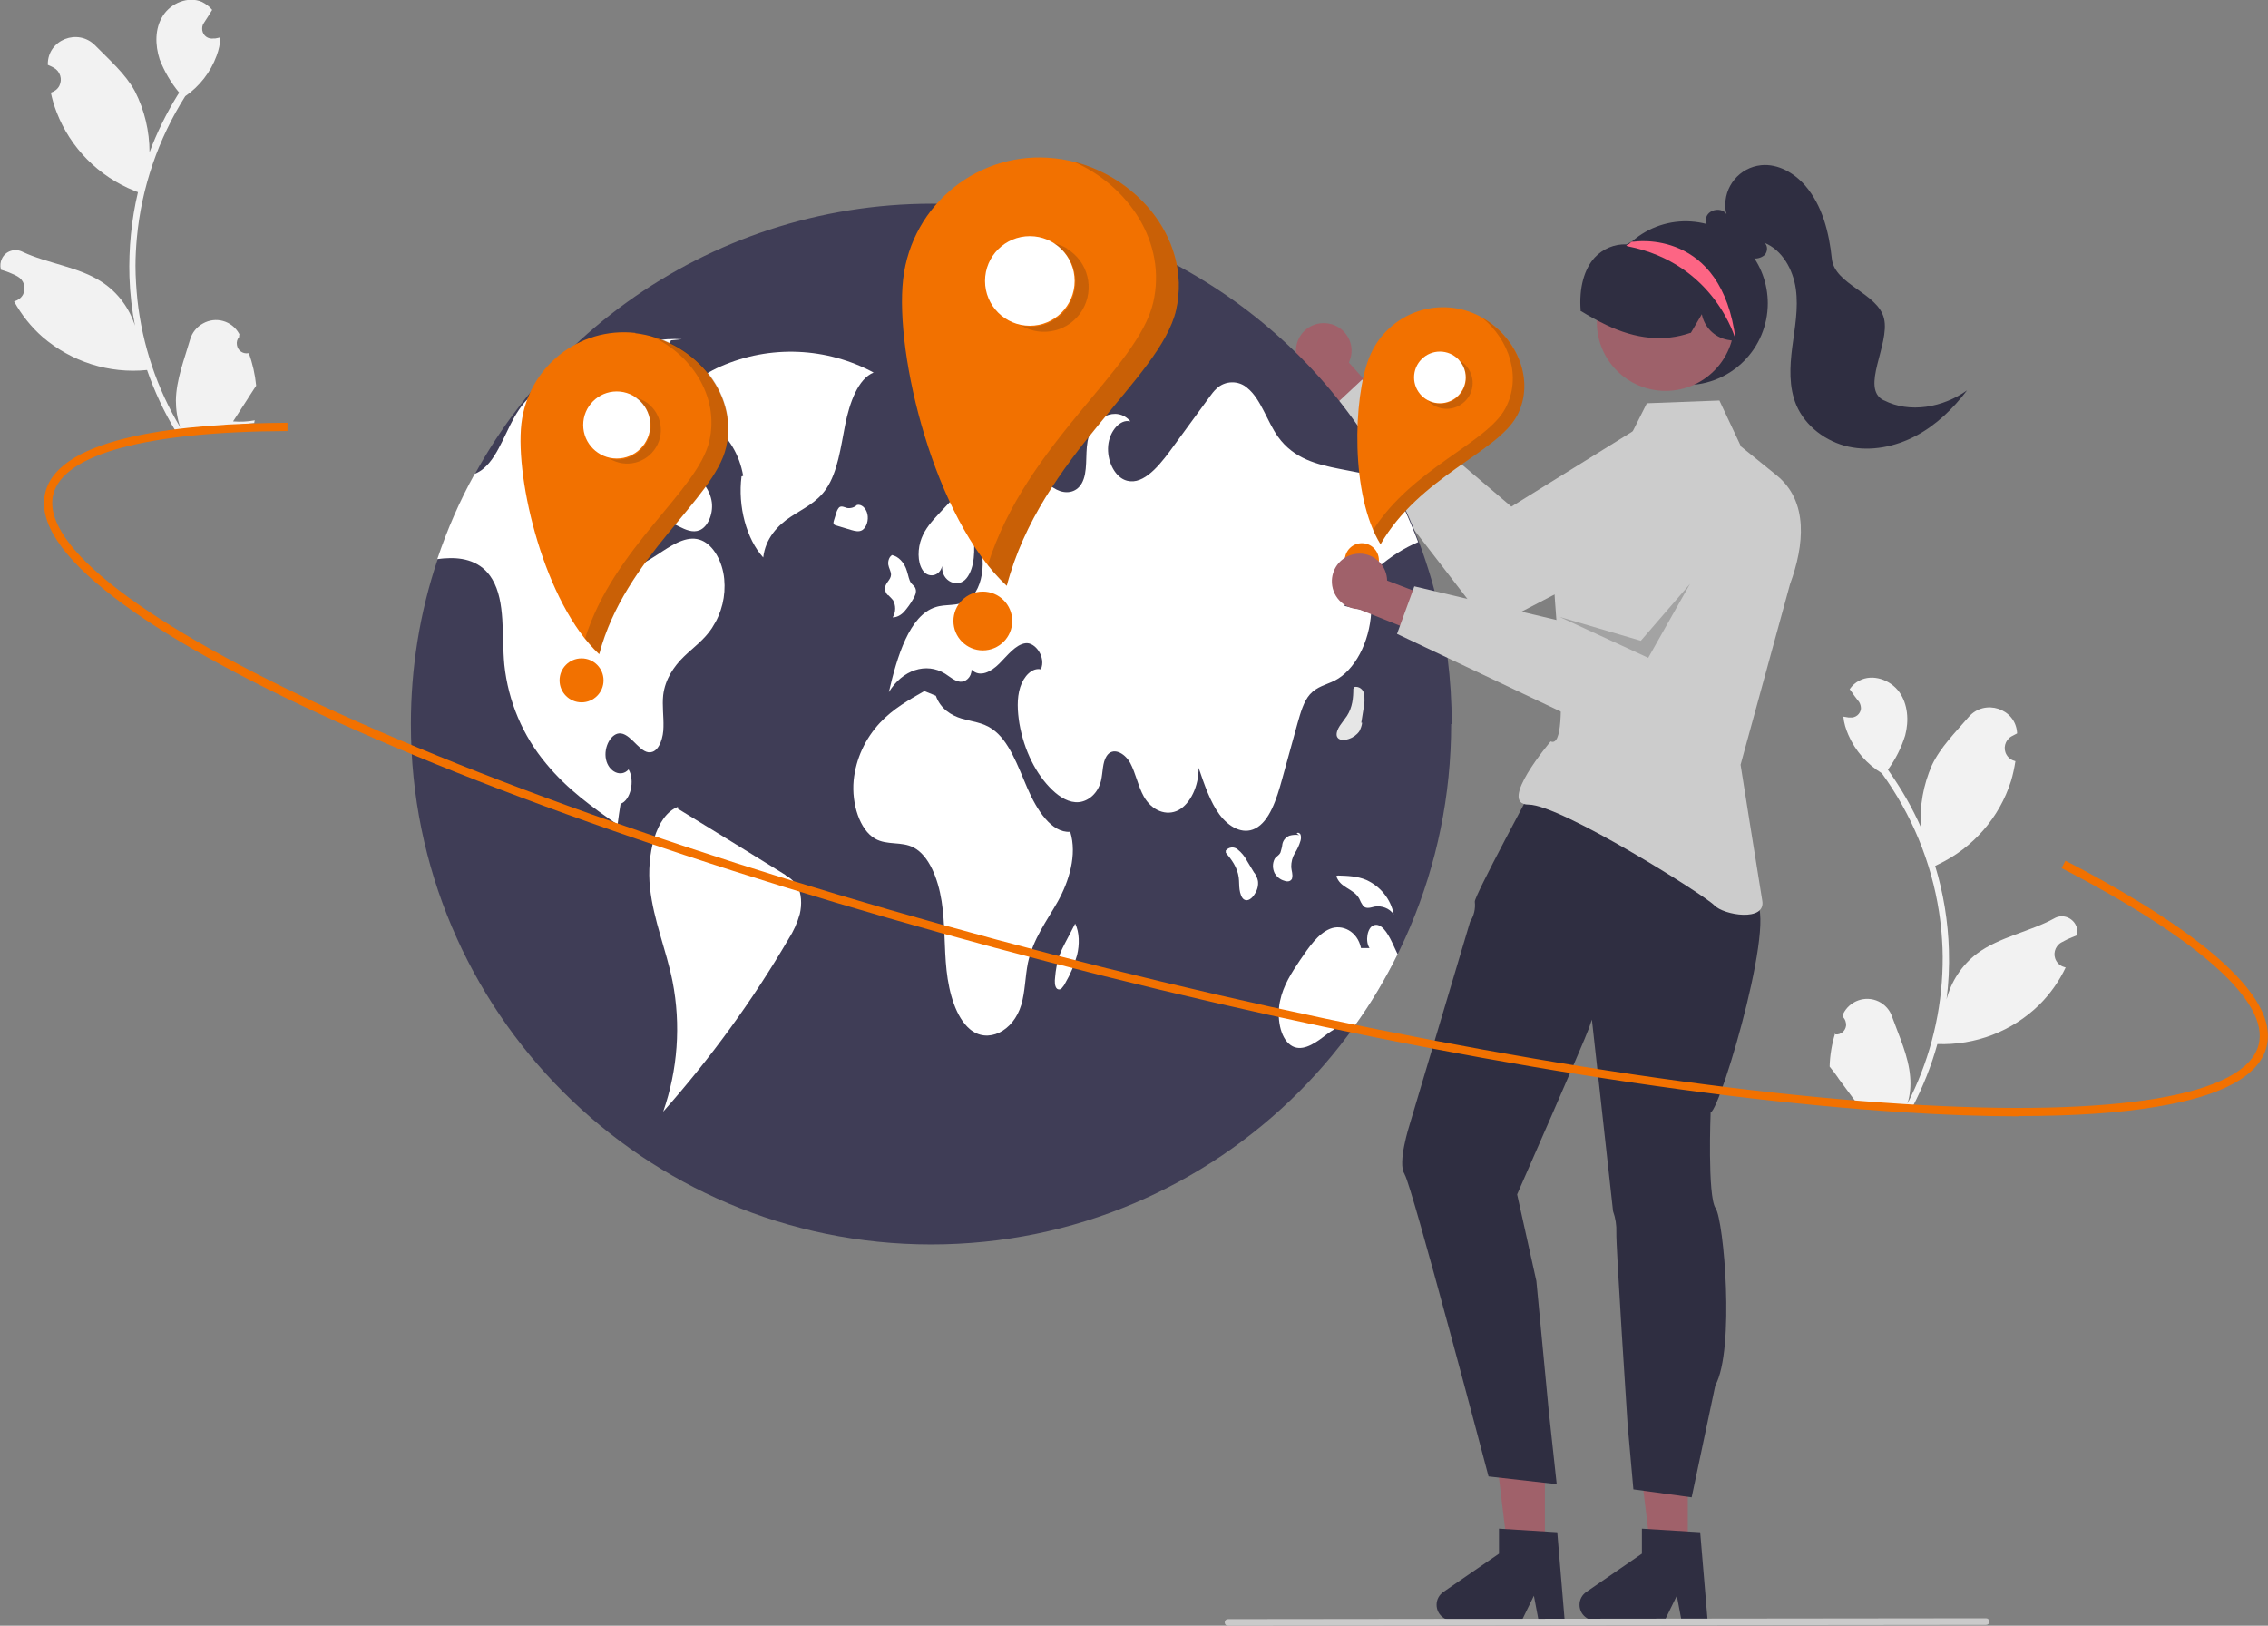 <svg xmlns="http://www.w3.org/2000/svg" id="Layer_1" data-name="Layer 1" viewBox="0 0 825.2 591.4"><rect x="0" y="0" width="825.2" height="591.4" fill="#808080" stroke="none"/><defs><style>      .cls-1 {        fill: #f27100;      }      .cls-1, .cls-2, .cls-3, .cls-4, .cls-5, .cls-6, .cls-7, .cls-8, .cls-9, .cls-10, .cls-11, .cls-12, .cls-13 {        stroke-width: 0px;      }      .cls-2 {        fill: #fd6584;      }      .cls-3 {        fill: #cacaca;      }      .cls-4 {        fill: #a0616a;      }      .cls-5 {        fill: #3f3d56;      }      .cls-6 {        fill: #f2f2f2;      }      .cls-7 {        fill: #2f2e41;      }      .cls-8 {        fill: #ccc;      }      .cls-9 {        fill: #fff;      }      .cls-10 {        fill: #e6e6e6;      }      .cls-11 {        fill: #9e616a;      }      .cls-12 {        fill: #000;      }      .cls-12, .cls-13 {        isolation: isolate;        opacity: .2;      }      .cls-13 {        fill: #231f20;      }    </style></defs><path class="cls-6" d="M667.8,376.3c2,.2,3.7-1.3,3.9-3.3,0-1.1-.3-2.1-1-2.9,0-.4-.1-.6-.2-1,0,0,0-.2.1-.2,2.3-4.8,8.1-6.9,12.9-4.6,2.3,1.1,4.1,3.1,4.9,5.5,2.6,7.2,6,14.4,6.6,21.9.3,3.3,0,6.6-1,9.8,7.6-14.7,11.9-30.8,12.7-47.3.2-4.1.2-8.3-.1-12.4-.2-3.4-.6-6.8-1.1-10.1-2.8-18.2-10-35.5-20.8-50.4-5.4-3.3-9.7-8.2-12.2-14-.9-2.1-1.6-4.3-1.8-6.6.6.1,1.3.2,1.9.3.2,0,.4,0,.6,0h0c2,.2,3.7-1.3,3.9-3.2,0-.9-.2-1.7-.7-2.5-.3-.3-.5-.7-.8-1-.4-.5-.8-1.1-1.2-1.6,0,0,0-.1-.1-.2-.4-.6-.9-1.2-1.3-1.8.9-1.3,2.1-2.4,3.5-3.1,4.9-2.6,11.3-.3,14.5,4.1,3.2,4.4,3.6,10.5,2.2,15.8-1.4,4.5-3.5,8.7-6.3,12.5.2.3.5.7.7,1,4.4,6.3,8.2,12.9,11.3,19.9-.5-7.7.9-15.4,4-22.5,3.1-6.6,8.6-12,13.4-17.6,5.8-6.7,17-3.1,17.6,5.7,0,0,0,.2,0,.3-.7.4-1.4.7-2.1,1.1-2.3,1.4-3.1,4.4-1.7,6.7.7,1.2,1.9,2,3.2,2.3h0c-.4,2.5-.9,4.9-1.6,7.2-4.2,13.3-13.8,24.3-26.4,30.3-.4.2-.8.4-1.2.6,3,9.9,4.7,20.2,5,30.6.2,6.1-.1,12.2-.9,18.3v-.2c1.7-6.7,5.6-12.6,11.1-16.8,8.2-6.1,19.4-8,28.1-12.8,2.7-1.6,6.1-.6,7.7,2.1.7,1.2.9,2.5.7,3.8,0,0,0,.2,0,.2-1.3.5-2.5,1-3.8,1.6-.7.4-1.4.7-2.1,1.1-2.3,1.4-3.1,4.4-1.7,6.7.7,1.2,1.9,2,3.2,2.3h0c0,0,.1,0,.2,0-2.4,5.1-5.7,9.7-9.6,13.6-9.9,9.7-23.3,14.8-37.1,14.3h0c-2.2,8-5.3,15.7-9.1,23l-28.7-1.3c0-.3-.2-.7-.2-1,2.6.3,5.3.3,8-.1-2-2.7-4-5.4-6-8.1,0,0,0-.1-.1-.2-1-1.4-2-2.8-3.1-4.1h0c.1-4.1.8-8.2,2-12.1h0Z"></path><path class="cls-6" d="M90.3,128.5c-2,.3-3.8-1-4.1-3-.2-1.1.1-2.1.8-2.9,0-.4,0-.6.1-1,0,0,0-.1-.1-.2-2.6-4.7-8.5-6.4-13.2-3.7-2.2,1.2-3.9,3.3-4.6,5.7-2.1,7.3-5.1,14.7-5.2,22.3,0,3.3.5,6.6,1.6,9.8-8.5-14.2-13.8-30-15.6-46.4-.4-4.1-.7-8.3-.7-12.4,0-3.4.2-6.8.5-10.2,1.7-18.3,7.8-36,17.6-51.5,5.2-3.6,9.2-8.7,11.4-14.7.8-2.1,1.3-4.4,1.4-6.7-.6.1-1.2.3-1.9.4-.2,0-.4,0-.6,0h0c-2,.3-3.8-1-4.1-3-.1-.9,0-1.8.5-2.5.2-.4.5-.7.7-1.1.4-.6.7-1.1,1.1-1.7,0,0,0-.1.1-.2.4-.6.8-1.3,1.2-1.9-1-1.2-2.3-2.2-3.7-2.9-5-2.2-11.3.4-14.2,5-3,4.6-2.9,10.7-1.2,15.9,1.7,4.4,4.1,8.5,7.1,12.1-.2.4-.5.7-.7,1.1-4,6.5-7.4,13.4-10.1,20.6,0-7.7-1.8-15.3-5.3-22.2-3.5-6.4-9.3-11.4-14.5-16.7-6.2-6.3-17.2-2.1-17.2,6.8,0,0,0,.2,0,.3.7.3,1.4.6,2.1,1,2.4,1.3,3.3,4.2,2.1,6.6-.6,1.2-1.8,2.1-3.1,2.5h0c.5,2.4,1.2,4.8,2.1,7.1,5,13,15.3,23.4,28.3,28.6.4.2.8.3,1.3.5-2.4,10.1-3.4,20.5-3.1,30.8.2,6.1.9,12.2,2.1,18.2v-.2c-2.1-6.6-6.3-12.3-12.1-16.1-8.5-5.6-19.8-6.7-28.9-11-2.8-1.4-6.2-.3-7.5,2.5-.6,1.2-.7,2.6-.4,3.8,0,0,0,.1,0,.2,1.3.4,2.6.8,3.9,1.4.7.3,1.4.6,2.1,1,2.4,1.3,3.3,4.2,2.1,6.6-.6,1.2-1.8,2.1-3.1,2.5h0c0,0-.1,0-.2,0,2.7,4.9,6.2,9.3,10.4,13,10.5,9,24.2,13.4,38,12h0c2.7,7.8,6.2,15.3,10.5,22.4l28.5-3.1c0-.3.1-.7.2-1-2.6.5-5.3.6-7.9.4,1.8-2.8,3.7-5.7,5.5-8.5,0,0,0-.1.1-.2.9-1.4,1.9-2.9,2.8-4.3h0c-.4-4.1-1.3-8.1-2.7-11.9h0Z"></path><path class="cls-4" d="M484.4,117.9c5.3,1.5,8.5,7,7,12.3-.2.6-.4,1.1-.6,1.7l15.3,17-8.1,11.8-21.3-24.3c-4.9-2.7-6.6-8.9-3.9-13.7,2.3-4.1,7-6,11.5-4.8Z"></path><path class="cls-8" d="M627.7,159.7h0c-5.8-9.4-18.1-12.4-27.5-6.6,0,0,0,0,0,0l-50.3,31.2-54.3-46.2-13.5,12.6,60,77.8,78-40.6c-1.8.9,10-24.7,7.8-28.2Z"></path><path class="cls-5" d="M528,263.4c0,104.5-84.7,189.3-189.2,189.3h0c-104.6,0-189.3-84.8-189.3-189.3,0-20.3,3.2-40.5,9.7-59.8,25.8-77.3,98.2-129.4,179.7-129.5,69.8,0,134,38.4,166.9,100,4,7.5,7.5,15.2,10.5,23.1.4,1.1.8,2.2,1.2,3.3h0c1.7,4.9,3.3,9.9,4.6,15,4.1,15.6,6.1,31.7,6.1,47.9Z"></path><path class="cls-9" d="M318,135.6c-17.2-9.3-37.8-10.2-55.8-2.3-7.8,3.4-16,9.5-18.6,20.5,10.5-6.2,24.1,3.6,26.8,19.3l-.6.2c-1.4,10.9,1.8,22.8,7.9,29.5.8-7,5.4-11.8,10-14.8,4.5-3,9.6-5.2,13-10.3,4.1-6.1,5.2-15,6.8-23.1,1.6-8.1,4.7-16.8,10.4-19.1Z"></path><path class="cls-9" d="M259.1,228.4c-2.9,4.4-6.8,7.1-10.3,10.5-3.5,3.4-6.8,8.1-7.5,14-.4,3.8.2,7.7.1,11.5,0,3.8-1.4,8.2-4,9.1-4.1,1.5-7.3-6.2-11.5-6.7-3.4-.4-6.4,4.9-5.4,9.5,1,4.6,5.6,6.6,8.2,3.6,2.4,4,.7,11.3-2.9,12.5-.4,2.5-.8,5-1.1,7.6-9.1-6.3-18.2-12.8-25.9-22.1-8.6-10.2-13.9-22.8-15.3-36.1-1-10.7.5-22.9-4.4-31.1-3.9-6.6-10.7-8-16.7-7.6-1.1,0-2.2.2-3.3.3,3.6-10.7,8.1-21.1,13.6-31,1.2-.5,2.4-1.2,3.4-2.1,5.6-4.8,8.1-14.5,12.7-21.2.3-.4.6-.9.9-1.3,4.7-6.1,10.9-9.3,17-12.2,13.4-6.5,27.2-13.1,41.4-12.2l-4,.4c-4.7,13.2-9.4,26.3-14.1,39.5-.7,2-1.4,4-2.2,6.1-2.7,7.5-5.4,15.5-5,23.8.2,5,2,10.3,5.2,12,3.1,1.6,6.4-.4,9.4-2.3,1.3-.8,2.5-1.6,3.7-2.4,4.5-2.9,9.5-5.9,14.2-3.9,4.3,1.8,7.6,7.7,8.2,14,.6,6.2-.9,12.4-4.3,17.6Z"></path><path class="cls-9" d="M285.8,318.3c-13.1-8.1-26.2-16.2-39.3-24.2l.2-.6c-8.2,3.1-11.5,17.6-10.2,29.5,1.3,11.9,5.9,22.5,8.2,34,3.1,15.8,1.9,32.2-3.4,47.4,17.2-19.4,32.5-40.4,45.6-62.8,1.8-2.8,3.2-5.9,4.1-9.1.8-3.4.7-7.6-1-10.3-1.1-1.6-2.5-2.9-4.2-3.8Z"></path><path class="cls-9" d="M234,171.4c-1.4,3.1-1.9,7.3-.7,10.5,1.3,3.3,4,4.8,6.5,6l7.2,3.6c2.4,1.2,5,2.4,7.5,1.4,3-1.2,5-5.8,4.5-10.1-.6-4.6-3.5-7.7-6.1-10.4-3.7-3.8-7.5-7.5-11.2-11.3l-2.1,2.6c-2.3,2.2-4.2,4.8-5.6,7.7Z"></path><path class="cls-9" d="M489.1,220.4c3.3.8,6.5,1.5,9.8,2.3-.6,11-6,21.2-13.3,24.9-3,1.5-6.4,2.1-9,5-2.3,2.6-3.4,6.7-4.5,10.5-1.9,6.8-3.7,13.5-5.6,20.3-2,7.3-4.6,15.4-9.8,18-4.5,2.3-9.6-.5-13-5.1-3.4-4.6-5.5-10.9-7.6-17,.1,6.6-3,13.1-7.3,15.4-4.4,2.3-9.7.2-12.6-4.9-2.1-3.7-3-8.6-5-12.3-2.1-3.7-6.4-5.9-8.6-2.4-1.5,2.3-1.3,5.9-2,8.9-1.1,4.6-4.6,7.5-8.1,7.8-3.4.3-6.8-1.7-9.6-4.4-5.9-5.6-10.3-14.4-12-24.2-.7-4.4-1-9.1.3-13.2,1.3-4.1,4.4-7.2,7.5-6.5,2-4.3-2-10-5.6-9.5-3.6.5-6.5,4.4-9.5,7.4-3,3-7.1,5.2-10.1,2.2,0,2.8-2.2,4.6-4.2,4.4-1.9-.2-3.7-1.8-5.4-2.9-6.9-4.3-15.6-1.4-20.5,6.7,3-13,7.5-27.9,16.9-30.9,3.8-1.3,8-.2,11.6-2.4,6.4-3.8,7.7-18.3,2.2-24.3.7,5.7.6,12.3-2.4,16.1-3,3.9-9.3,1.3-8.9-4.4-.9,3.9-5.2,4.5-7.1,1.5-2-3-1.8-8-.4-11.6s3.8-6.2,6.1-8.7c5-5.4,10.1-10.8,15.8-14.1,5.8-3.4,12.5-4.5,18.3-1.2,3.1,1.8,5.8,4.7,8.9,6.3,3.1,1.6,7.1,1.4,9.2-2.3,2.3-4.1,1.2-10.1,2.1-15.2,1.5-9,10.6-13.2,15.6-7.3-3.7-1-7.6,3.5-8.1,8.8-.5,5.4,2.2,10.8,5.8,12.4,6.1,2.7,12-4.1,16.6-10.3,4.8-6.6,9.6-13.1,14.4-19.7.8-1.1,1.6-2.2,2.6-3.1,3.1-3,8.1-3.1,11.3-.2,4.9,4,7.1,12.1,11.1,17.7,5.8,8.1,14.4,10.1,22.5,11.7,6,1.2,12,2.3,18,3.5,4,7.5,7.5,15.2,10.5,23.1-10.2,4.3-19.6,12.4-26.9,23.3Z"></path><path class="cls-9" d="M508.6,347c-4.5,9.1-9.7,17.9-15.7,26.2-3.8-1.6-7.9,1.3-11.4,4-3.7,2.8-8.2,5.6-11.9,3-3.9-2.7-5.1-10.1-3.9-15.9,1.2-5.9,4.3-10.5,7.3-15,3.2-4.7,6.5-9.6,10.9-11.4,4.4-1.8,10,.8,11.3,7h3.1c-1.7-2.5-.8-7.5,1.5-8.3,2.7-1,5,2.7,6.6,6,.7,1.5,1.4,3,2.1,4.5Z"></path><path class="cls-9" d="M389.3,302.6c-6.7.4-12-7.8-15.5-15.9-3.5-8.1-6.7-17.4-12.8-21.5-3.4-2.4-7.4-2.7-11.1-3.8-3.7-1.1-7.7-3.5-9.4-8.3l-4.2-1.7c-5.6,3.2-11.3,6.4-16.1,11.5-5.4,5.8-8.8,13.1-9.6,21-.8,8.5,2.2,18,7.8,21.2,4.4,2.5,9.6.9,14,3.2,5.6,2.9,8.9,11.3,10.2,19.5s.9,16.9,1.8,25.2,3.4,17.1,8.5,21.4c6.4,5.4,15.8.9,18.7-8.9,1.4-4.8,1.4-10.2,2.4-15.2,1.9-8.8,6.9-15.3,10.9-22.4,4-7.2,7.1-16.9,4.5-25.3Z"></path><path class="cls-9" d="M323.2,216.5c.6.6,1.2,1.2,1.7,1.8,1.1,1.9,1.1,4.4-.1,6.3,1.6,0,3.1-.9,4.2-2.1,1.2-1.4,2.3-2.9,3.2-4.5.7-1.1,1.4-2.6.9-3.9-.3-.9-1.1-1.3-1.6-2-.8-1.1-1-2.8-1.5-4.3-.9-3.2-3.2-5.5-5.6-5.9h.3c-1,.4-1.7,2-1.5,3.5.2,1.3,1,2.4,1,3.7-.1,1.9-2,2.8-2.2,4.8,0,1,.3,1.9,1,2.6Z"></path><path class="cls-10" d="M311.7,183.8s0,0,0,0c.2-.2.4-.4.6-.6l-.6.6Z"></path><path class="cls-9" d="M313.8,192.8c1.5-1,2.3-3.6,1.8-5.8-.5-2.2-2.2-3.7-3.8-3.3-.9.9-2.3,1.3-3.6,1.1-1-.3-2.1-.9-2.9-.2-.5.6-.8,1.2-1,1.9-.3,1-.6,1.9-.9,2.9-.1.3-.2.7-.1,1.1.1.3.4.5.7.6,1.9.6,3.8,1.1,5.7,1.7,1.4.4,2.9.8,4.1,0Z"></path><path class="cls-9" d="M456.4,317.6c-.9-1.4-1.7-2.9-2.6-4.3-.9-1.7-2-3.1-3.5-4.3-1.3-1.1-3.2-.9-4.3.4,0,0,0,0,0,0v.8c2.1,2.5,4.2,5.3,4.7,9,.2,1.5.1,3,.3,4.4s.7,3,1.6,3.6c1.4.9,3-.4,4-2.1.9-1.4,1.3-3,1.1-4.6-.2-1.1-.7-2.1-1.3-3Z"></path><path class="cls-10" d="M495.3,262.9c.3-1.7.5-3.3.8-5,.4-1.8.5-3.7.2-5.5-.3-1.7-1.9-2.8-3.5-2.5,0,0,0,0,0,0l-.4.7c0,3.2-.3,6.7-2.3,9.8-.8,1.2-1.8,2.4-2.6,3.6s-1.4,2.7-1.1,3.8c.5,1.6,2.6,1.6,4.4,1,1.5-.5,2.9-1.5,3.8-2.8.5-1,.9-2,1-3.1Z"></path><path class="cls-9" d="M470.1,319.4c.4-1.2-.2-2.6-.3-4,0-1.8.4-3.5,1.3-5,.9-1.4,1.6-2.9,2.1-4.6.2-.7.2-1.5,0-2.2-.3-.6-1-.9-1.4-.4l.9.6c-1.2-.2-2.4-.1-3.5.2-1.3.5-2.3,1.6-2.6,3-.1,1-.4,2.1-.7,3.1-.5,1.1-1.5,1.4-2.1,2.3-.9,1.7-.8,3.7,0,5.3.8,1.3,2,2.3,3.5,2.7,1,.4,2.4.4,2.9-1Z"></path><path class="cls-9" d="M494.5,326.8c.4,1,.9,1.9,1.5,2.8,1.2,1.2,2.8.5,4.2.2,2.6-.4,5.3.6,6.9,2.8-1.1-5.6-4.9-10.2-10-12.5-3.3-1.4-6.9-1.5-10.3-1.6l-.6.2c1.5,4.5,6.3,4.4,8.4,8.3Z"></path><path class="cls-10" d="M391.2,335.9h0c0,0,.1-.2.2-.3l-.2.3Z"></path><path class="cls-9" d="M387.5,343.1c-.8,1.5-1.5,3-2.1,4.6-.8,2.5-1.3,5.2-1.5,7.8-.2,1.5-.2,3.4.7,4.2.6.4,1.3.3,1.7-.2.5-.6,1-1.2,1.3-1.9,1.9-3.2,3.3-6.6,4.3-10.2.9-3.7.9-8.2-.7-11.4-1.2,2.4-2.5,4.8-3.7,7.1Z"></path><path class="cls-10" d="M351.7,152.1c1.2,1.2,3,1.5,4.5.9,1.6-.7,3-1.6,4.3-2.8,1-.8,1.9-1.7,2.6-2.8.8-1.3.9-2.9.5-4.4-.6-1.7-2.1-2.3-3.4-2.7-2.1-.6-4.2-1.2-6.3-1.9l1.5-1.4c-1.6-.8-3.3.7-4.3,2.6-.6,1.3-1.1,2.6-1.3,4-.5,3,0,6.6,1.8,8.4Z"></path><path class="cls-10" d="M388.8,139.7c1.2,1.4,3.3,1.5,4.7.4,1.2-.9,2-2.3,2.1-3.8.1-1.6-.7-3.5-1.8-3.6l.3-1.5c-2.2-.4-5-.5-6.2,2.2-.8,2.1-.5,4.5,1,6.3Z"></path><path class="cls-1" d="M383.8,57.6c-27.4-3.1-52.1,16.6-55.2,44-3.1,27.4,11.3,86.9,37.7,111.5,12.4-47.2,55.8-75.2,61.6-100.3,6.1-26.9-16.6-52.1-44-55.2Z"></path><circle id="a2705e7e-530b-43fb-b0c6-4087ca2c8018" class="cls-9" cx="374.7" cy="102.2" r="16.3"></circle><circle id="bb575e01-1284-49d3-8651-037e5b7ffa75" class="cls-1" cx="357.6" cy="225.9" r="10.7"></circle><path class="cls-13" d="M388.2,90.5c7.7,4.6,10.2,14.6,5.6,22.3-4.6,7.7-14.6,10.2-22.3,5.6h0c8.8,2,17.5-3.6,19.4-12.4,1.5-6.8-1.5-13.9-7.5-17.5,1.7.4,3.4,1,4.9,1.9Z"></path><path class="cls-13" d="M427.9,112.8c-5.7,25.2-49.2,53.1-61.6,100.3-2.5-2.3-4.8-4.9-6.9-7.5,13.9-44.4,54.6-71.3,60.2-95.6,5-21.8-9-42.4-29-51.2,24.2,6.1,42.9,29.3,37.3,54Z"></path><path class="cls-1" d="M231.2,121.1c-20.6-2.3-39.1,12.5-41.5,33.1-2.3,20.6,8.5,65.3,28.3,83.8,9.3-35.4,41.9-56.5,46.2-75.3,4.6-20.2-12.5-39.1-33.1-41.5Z"></path><circle id="b2d5ab8a-e71c-4a1a-aadf-98f8ab95825b" class="cls-9" cx="224.4" cy="154.6" r="12.2"></circle><circle id="bac33ac8-32b5-423c-9bc5-6c03ceb8d8dc" class="cls-1" cx="211.6" cy="247.5" r="8"></circle><path class="cls-13" d="M234.5,145.9c5.8,3.5,7.7,11,4.2,16.8-3.5,5.8-11,7.7-16.8,4.2,6.6,1.5,13.1-2.7,14.6-9.3,1.1-5.1-1.1-10.4-5.6-13.1,1.3.3,2.5.8,3.7,1.5Z"></path><path class="cls-13" d="M264.3,162.6c-4.3,18.9-36.9,39.9-46.2,75.3-1.9-1.8-3.6-3.6-5.2-5.7,10.5-33.3,41-53.6,45.2-71.8,3.7-16.3-6.7-31.9-21.8-38.4,18.2,4.6,32.2,22,28,40.5Z"></path><polygon class="cls-4" points="614.1 564.1 600.6 564.1 594.3 512.3 614.1 512.3 614.1 564.1"></polygon><path class="cls-7" d="M621.3,589.5h-9.5l-1.7-9-4.4,9h-25.3c-3.1,0-5.7-2.5-5.7-5.7,0-1.9.9-3.6,2.5-4.7l20.2-13.9v-9.1l21.2,1.3,2.7,32.1Z"></path><polygon class="cls-4" points="562.1 564.1 548.6 564.1 542.3 512.3 562.1 512.3 562.1 564.1"></polygon><path class="cls-7" d="M569.3,589.5h-9.5l-1.7-9-4.4,9h-25.3c-3.1,0-5.7-2.5-5.7-5.7,0-1.9.9-3.6,2.5-4.7l20.2-13.9v-9.1l21.2,1.3,2.7,32.1Z"></path><path class="cls-7" d="M511.1,427.3c2.6,3.9,30.5,109.8,30.5,109.8l24.8,2.8-2.9-26.7-4.5-47.2-7-31.5s24.6-56,26.1-60.4l1.1-3.2,7.7,69.7c.9,2.5,1.3,5.1,1.2,7.8-.2,4.4,4.1,69.9,4.1,69.9l2.1,23.5,21.2,2.9,8.6-40.7c7.2-13.2,3.1-60.1.1-64.5s-1.8-34.8-1.8-34.8c3.8-1.3,26.2-77.7,15-77.3.7-4.1,1.3-7.7,1.3-7.7l-19.4-15.7-48.7-12.7-12.3-5.9s-21.9,40.6-21.7,42.6c.3,2.6-.3,5.1-1.7,7.3l-22.1,74.1s-4.4,13.7-1.8,17.6Z"></path><path class="cls-8" d="M633.3,162.1l-7.7-16.4-26.4,1-8.6,17.1s-24.6,29.3-25.4,38.9c-1,12,7.3,70.8-1,67,0,0-19.6,23-8,23s64,32.9,67.5,36.6,18.8,6.1,17.5-1.6-7.9-49.5-7.9-49.5l18-65.7c5.2-14.2,6.8-30.1-4.9-39.6l-13.1-10.6Z"></path><path class="cls-1" d="M535.7,113.8c-14.8-5.9-31.6,1.4-37.5,16.2h0c-5.9,14.8-6.9,50.2,4.1,68,14.1-24.5,42.6-33.5,49.6-46.7,7.5-14.1-1.4-31.6-16.2-37.5Z"></path><circle id="f50692ea-d13f-4759-b5e2-05248e17533e" class="cls-9" cx="523.9" cy="137.3" r="9.4"></circle><circle id="aec6a1c4-a00c-42b6-a49d-0158b63ca54a" class="cls-1" cx="495.5" cy="203.8" r="6.2"></circle><path class="cls-13" d="M533.2,132.8c3.6,3.8,3.5,9.7-.3,13.3-3.8,3.6-9.7,3.5-13.3-.3,4.6,2.4,10.3.7,12.7-3.9,1.9-3.6,1.3-8-1.5-10.9.9.5,1.7,1.1,2.4,1.8Z"></path><path class="cls-13" d="M551.9,151.3c-7,13.2-35.5,22.2-49.6,46.7-1-1.7-1.9-3.4-2.7-5.2,14.5-22.6,41.3-31.5,48.1-44.2,6.1-11.4,1.4-25-8.4-33,12.6,7.1,19.5,22.9,12.6,35.8Z"></path><path class="cls-4" d="M492.7,201.6c5.4-1.1,10.7,2.4,11.8,7.8.1.6.2,1.2.2,1.8l21.4,8.2-1.8,14.2-30-12c-5.6-.2-9.9-4.9-9.7-10.5.2-4.7,3.5-8.6,8.1-9.5h0Z"></path><path class="cls-8" d="M642.1,172.4h0c-9.4-5.8-21.8-2.8-27.5,6.7,0,0,0,0,0,0l-30.7,50.6-69.3-16.4-6.3,17.3,88.8,42.1,45-71.6c6.7-9.5,10-22.7.1-28.7Z"></path><path class="cls-7" d="M643.2,110.3c0,16.5-13.3,29.8-29.8,29.8-16.5,0-29.8-13.3-29.8-29.8,0-7.7,3-15.1,8.4-20.7h.1c.2-.4.5-.6.7-.9,0,0,0,0,0,0h0c.3-.3.6-.6.9-.8,12.4-10.9,31.2-9.6,42.1,2.8,4.8,5.4,7.4,12.4,7.4,19.7h0Z"></path><circle class="cls-11" cx="606" cy="117.2" r="25"></circle><path class="cls-7" d="M632.6,124.3l-4.1-.7c-4.7-.9-8.4-4.6-9.3-9.3l-4,6.8h-.2c-9.6,3.3-19.7,2.3-30.6-2.9-3.1-1.5-6.2-3.2-9.1-5h-.2c0-.1,0-.4,0-.4-.6-8.1,1.3-14.9,5.1-19.1,3-3.2,7.2-5,11.6-4.8.2,0,.3-.1.4-.2,0,0,.1,0,.2-.1h0s.3-.2.3-.2c.6-.3,1.2-.6,1.9-.8,10.1-3.9,21.5-1.7,29.4,5.7,7.7,7.4,11.2,19.7,8.8,30.7v.5Z"></path><path class="cls-7" d="M685.3,145.6c-8.5-4.4,2.4-20.3.2-29.7-2.2-9.3-18-12.3-19-21.8s-3.4-19.3-9.7-26.6c-4-4.6-9.9-8-16-7.4-7.9.8-13.7,7.8-13,15.7,0,.7.2,1.4.4,2.1-1.7-2.5-6.2-1.9-7.3.9-1,2.5,1.2,5.5,3.8,5.7,3.4,4.1,7.2,8.6,12.5,9.4,1.7.4,3.5,0,4.8-1.1,1.2-1.2,1.3-3.6-.1-4.5,6.6,2.6,10.5,9.8,11.5,16.8,1,7.1-.4,14.2-1.3,21.2s-1.3,14.5,1.5,21.1c3.3,7.7,10.8,13.3,19,15.1s17,0,24.4-3.9c7.4-3.9,13.6-9.9,18.7-16.6-8.7,6.2-20.8,8.5-30.3,3.6Z"></path><path class="cls-2" d="M631.5,123.6s-7.4-27.7-39.2-34c0,0-.2,0-.3-.1,0,0-.2-.1-.3-.2.4-.2.7-.4,1.1-.6,0,0,0,0,0,0h0c.3-.3.6-.6.9-.8h.9s31.9-5,36.9,35.8Z"></path><polygon class="cls-12" points="614.9 212.4 597 233.1 567.4 224.4 599.7 239.3 614.9 212.4"></polygon><path class="cls-3" d="M722.6,591.1l-275.8.3c-.7,0-1.2-.5-1.2-1.2,0-.7.5-1.2,1.2-1.2l275.8-.3c.7,0,1.2.5,1.2,1.2s-.5,1.2-1.2,1.2h0Z"></path><path class="cls-1" d="M734.7,406.1c-12.9,0-27.1-.5-42.5-1.5-79.6-5.1-182.7-22.6-290.4-49.5-107.6-26.9-206.9-59.8-279.6-92.7-35.4-16-62.6-31.2-80.7-45.1-19.2-14.7-27.7-27.6-25-38.2,5.1-20.6,50.7-25.1,88.1-25.3v3c-51.3.2-81.5,8.4-85.2,23-4.7,18.6,33.3,47.7,104.1,79.8,72.5,32.9,171.6,65.7,279.1,92.6,107.5,26.8,210.4,44.4,289.8,49.4,77.6,4.9,124.7-2.9,129.4-21.6,3.9-15.5-21.6-38.3-71.7-64.2l1.4-2.7c36.4,18.8,78.6,45.9,73.2,67.6-2.6,10.6-16.1,18-40,21.9-13.6,2.3-30.4,3.4-50,3.4Z"></path></svg>